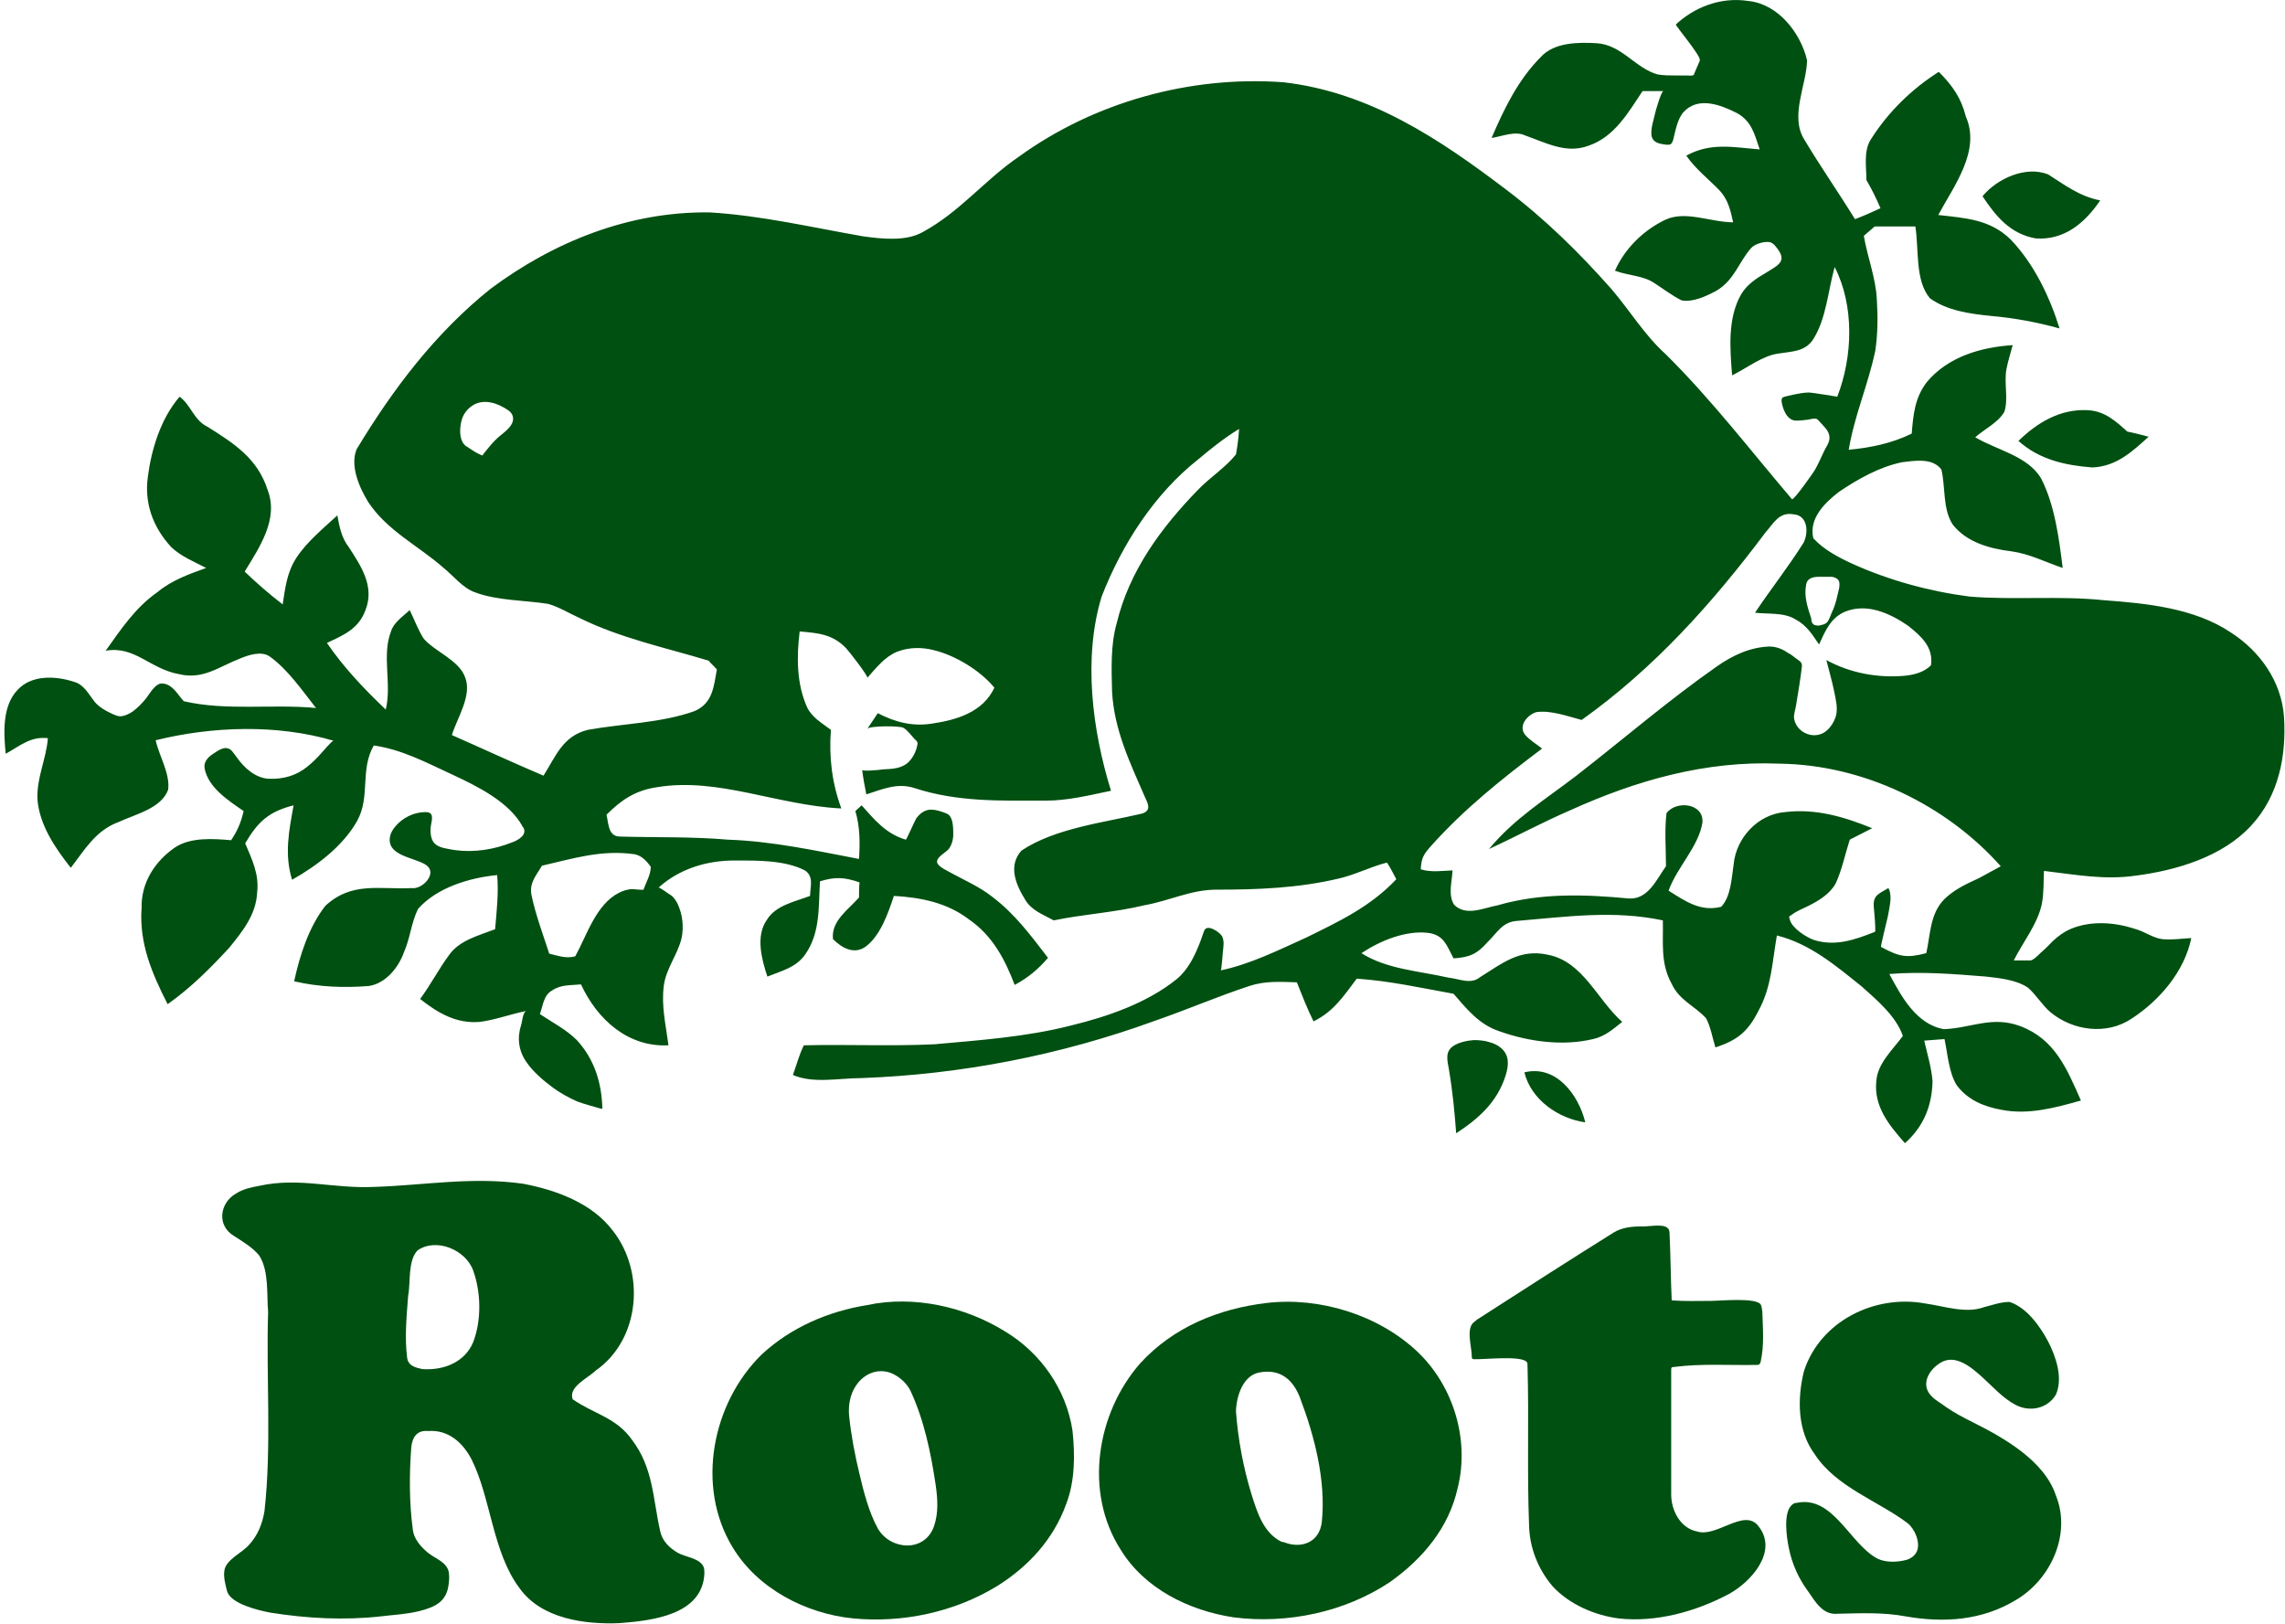<svg xmlns="http://www.w3.org/2000/svg" x="0px" y="0px" viewBox="0 0 438.9 311.9" style="enable-background:new 0 0 438.9 311.9" xml:space="preserve"><style type="text/css">.st0{fill:#005011;}</style><path class="st0" d="m 335.9,0.2 c 5.7,0.6 10,6.2 11.2,11.4 -0.1,4.7 -3.3,10.6 -0.6,15.1 3.1,5.2 6.6,10.2 9.8,15.4 1.6,-0.6 3.2,-1.3 4.9,-2.1 -0.8,-1.9 -1.7,-3.7 -2.7,-5.4 0,-2.5 -0.6,-5.7 0.9,-7.9 3.3,-5.2 7.8,-9.6 13,-12.9 2.6,2.6 4.3,5 5.2,8.6 2.9,6.6 -2.3,13.3 -5.3,18.9 5.2,0.6 9.9,0.8 13.9,4.7 4.5,4.7 7.5,11 9.4,17.1 -4.3,-1.2 -8.6,-2 -13.1,-2.4 -4,-0.4 -8.5,-1 -11.8,-3.4 -2.9,-3.4 -2.1,-9.5 -2.8,-13.8 -2.6,0 -5.2,0 -7.8,0 -0.7,0.6 -1.4,1.2 -2.1,1.8 0.7,4.1 2.3,8.1 2.5,12.2 0.2,3.3 0.2,6.6 -0.3,9.9 -1.4,6.6 -4,12.4 -5.1,19 4.2,-0.4 8.2,-1.2 12.1,-3.1 0.3,-3.7 0.6,-6.9 2.9,-9.9 4.1,-4.9 10.4,-6.7 16.5,-7.1 -0.4,1.5 -0.9,3 -1.2,4.6 -0.5,2.6 0.4,5.7 -0.4,8.2 -1.2,2.1 -3.8,3.3 -5.6,4.9 4.2,2.5 10.2,3.6 12.7,8 2.6,5.1 3.4,11.5 4.1,17.1 -3.3,-1.1 -6.3,-2.7 -9.9,-3.2 -4.1,-0.5 -8.5,-1.7 -11.2,-5.1 -2,-3 -1.4,-7.4 -2.2,-10.6 -1.7,-2.3 -5.1,-1.7 -7.6,-1.4 -4.3,0.9 -8.4,3.2 -12.1,5.7 -2.7,2.1 -5.8,5.1 -4.9,8.9 2,2.2 4.9,3.7 7.5,4.9 7.1,3.2 14.8,5.3 22.5,6.3 8.6,0.7 17.2,-0.2 25.8,0.7 8.2,0.6 17.4,1.5 24.4,6.2 5.6,3.6 9.7,9.4 10.2,16.1 0.5,7.6 -1,15.3 -6.3,21 -5.5,6 -14.4,8.6 -22.1,9.6 -6.1,0.9 -11.7,-0.2 -17.7,-0.9 -0.1,2.1 0,4.2 -0.4,6.3 -0.8,3.9 -3.6,7.3 -5.4,10.9 1.1,0 2.1,0 3.2,0 0.5,0 1.5,-1 1.9,-1.4 0.6,-0.5 1.1,-1 1.6,-1.5 1,-1.1 2.1,-2 3.3,-2.7 2.8,-1.5 6.1,-1.8 9.2,-1.4 1.6,0.2 3.1,0.6 4.6,1.1 1.5,0.5 3.1,1.6 4.7,1.8 1.8,0.2 3.7,-0.1 5.6,-0.2 -1.3,6.4 -6.1,12 -11.5,15.5 -4.8,3.2 -11.3,2.3 -15.6,-1.3 -1.6,-1.4 -2.7,-3.3 -4.3,-4.7 -2.3,-1.5 -5.4,-1.8 -8,-2.1 -6.2,-0.5 -12.3,-1 -18.6,-0.5 2.3,4.3 5.2,9.7 10.5,10.6 5.2,-0.2 9.2,-2.6 14.6,-0.6 6.7,2.5 9,8.2 11.7,14.3 -4.9,1.4 -10.1,2.8 -15.2,1.8 -3.4,-0.6 -6.6,-1.9 -8.7,-4.8 -1.5,-2.5 -1.7,-6 -2.3,-8.8 -1.3,0.1 -2.6,0.2 -3.9,0.3 0.6,2.6 1.4,5.2 1.6,7.8 -0.1,4.7 -1.7,8.7 -5.3,11.9 -3,-3.4 -6,-7 -5.5,-11.9 0.2,-3.4 3.2,-6.1 5.1,-8.7 -1.3,-3.8 -5,-6.9 -7.9,-9.5 -5,-4 -9.9,-8.2 -16.3,-9.8 -0.9,5.1 -1,9.8 -3.5,14.4 -2,4 -4,5.7 -8.3,7.1 -0.6,-1.9 -0.9,-3.9 -1.8,-5.6 -2.2,-2.4 -5.1,-3.4 -6.6,-6.6 -2.2,-4 -1.6,-7.8 -1.7,-12.2 -9.5,-2 -18.4,-0.7 -28,0.1 -2.9,0.2 -3.8,2.3 -5.7,4.1 -2,2.3 -3.5,2.9 -6.5,3.1 -1.3,-2.4 -1.8,-4.5 -4.9,-4.9 -4.3,-0.5 -9.2,1.5 -12.8,3.9 4.9,3.1 11,3.4 16.7,4.7 2.1,0.2 4.3,1.4 6.1,-0.1 4.2,-2.6 7.6,-5.5 13,-4.3 6.8,1.3 9.5,8.7 14.3,12.9 -1.8,1.4 -3.3,2.8 -5.6,3.3 -5.8,1.4 -12.4,0.5 -18,-1.5 -3.9,-1.3 -6.2,-4.2 -8.8,-7.2 -6.1,-1.1 -12.4,-2.5 -18.6,-2.9 -2.5,3.3 -4.4,6.3 -8.3,8.2 -1.2,-2.4 -2.2,-5 -3.2,-7.5 -3.1,-0.1 -6.1,-0.3 -9.1,0.7 -6.1,2 -12.1,4.6 -18.2,6.7 -18.1,6.6 -37.2,10.3 -56.4,11 -4.2,0 -9.2,1.1 -13.1,-0.6 0.7,-1.9 1.2,-3.9 2.1,-5.7 8.4,-0.2 16.8,0.2 25.1,-0.2 8.8,-0.8 17.6,-1.4 26.2,-3.6 7,-1.7 14.6,-4.3 20.3,-8.9 2.2,-1.8 3.5,-4.5 4.5,-7.1 0.3,-0.7 0.5,-1.5 0.8,-2.2 0.5,-1.4 2.9,0.2 3.4,1 0.5,0.9 0.3,2 0.2,2.9 0,0.3 -0.3,3.6 -0.4,3.7 5.7,-1.2 11.1,-3.9 16.4,-6.3 6.3,-3.1 12.3,-5.9 17.3,-11.2 -0.6,-1.1 -1.1,-2.2 -1.8,-3.2 -3.2,0.8 -6.2,2.4 -9.4,3.1 -7.7,1.8 -15.4,2.1 -23.3,2.1 -5,0 -8.9,2.1 -13.9,3 -5.8,1.4 -11.6,1.7 -17.4,2.9 -2,-1.1 -4.3,-1.9 -5.5,-4 -1.8,-2.9 -3.3,-6.5 -0.7,-9.4 6.4,-4.3 15.9,-5.4 23.1,-7.1 1.7,-0.5 1.4,-1.6 0.7,-3 -2.9,-6.7 -6,-13 -6.4,-20.5 -0.1,-4.3 -0.3,-8.9 0.9,-13.1 2.4,-10 8.5,-18.3 15.6,-25.6 2.3,-2.4 5.2,-4.2 7.3,-6.8 0.3,-1.6 0.5,-3.2 0.6,-4.9 -2.8,1.7 -5.3,3.7 -7.8,5.8 -8.5,6.7 -14.7,16.4 -18.6,26.4 -3.6,11.8 -1.8,25.7 1.8,37.3 -4.3,0.9 -8.3,1.9 -12.6,1.9 -8.6,0 -16.8,0.3 -25.1,-2.4 -3.3,-1.1 -6.2,0.2 -9.3,1.2 -0.3,-1.5 -0.6,-3.1 -0.8,-4.7 0,0.3 3.6,0 3.9,-0.1 1.9,-0.1 3.8,-0.1 5.2,-1.6 0.8,-0.9 1.3,-2 1.5,-3.1 0,-0.2 0.1,-0.3 0,-0.5 -0.1,-0.2 -0.2,-0.4 -0.4,-0.5 -0.7,-0.7 -1.4,-1.8 -2.3,-2.3 -0.7,-0.4 -6.5,-0.4 -6.9,0.2 0.7,-1 1.3,-2 2,-3 3.3,1.7 6.6,2.6 10.4,2 4.8,-0.7 9.8,-2.2 12,-6.9 -2.7,-3.3 -7.5,-6.2 -11.6,-7.2 -2.3,-0.6 -4.8,-0.6 -7.1,0.3 -2.4,1 -4,3.1 -5.7,5 0.2,-0.3 -3.6,-5.2 -4.1,-5.7 -2.6,-2.7 -5.4,-2.9 -8.9,-3.2 -0.6,4.9 -0.6,10 1.4,14.5 0.9,2 2.9,3.1 4.6,4.4 -0.4,5.2 0.2,10.2 2,15.1 -12.3,-0.6 -23.6,-6 -35.3,-4.1 -4.2,0.6 -6.9,2.4 -9.8,5.3 0.4,1.7 0.3,4.2 2.6,4.2 6.9,0.2 13.9,0 20.8,0.6 8.5,0.3 16.7,2.1 25.1,3.7 0.2,-3.1 0.2,-6.1 -0.7,-9.2 0.4,-0.4 0.8,-0.7 1.2,-1.1 2.5,2.8 4.7,5.5 8.5,6.6 0.1,0 1.8,-3.8 2,-4.1 0.5,-0.7 1.3,-1.4 2.2,-1.6 1,-0.2 2,0.1 2.9,0.4 0.5,0.2 1,0.3 1.3,0.7 0.7,0.8 0.7,2.6 0.7,3.6 0,1 -0.3,2 -0.8,2.7 -0.5,0.7 -2.2,1.5 -2.3,2.4 -0.2,1 2.1,1.9 2.9,2.4 2.6,1.4 5.3,2.6 7.6,4.4 4.4,3.3 7.5,7.5 10.8,11.8 -1.9,2.2 -3.8,3.8 -6.4,5.2 -1.9,-5 -4.3,-9.5 -8.8,-12.6 -4.2,-3.2 -9.2,-4.2 -14.4,-4.5 -1.1,3.3 -2.6,7.7 -5.5,9.8 -2.2,1.5 -4.5,0.2 -6.2,-1.5 -0.4,-3.5 3,-5.7 5,-8 0,-1 0,-2 0.1,-2.9 -2.9,-1 -4.7,-1.1 -7.6,-0.2 -0.3,4.9 0.1,9.8 -2.8,14 -1.8,2.6 -4.6,3.2 -7.3,4.3 -1.1,-3.3 -2.3,-7.8 -0.1,-10.9 1.7,-2.8 5.4,-3.5 8.3,-4.6 0,-1.7 0.8,-3.7 -1,-4.9 -3.9,-2 -9.2,-1.9 -13.5,-1.9 -5.4,0 -10.6,1.6 -14.6,5.2 0.1,-0.1 1.7,1 1.8,1.1 0.9,0.5 1.3,1 1.8,1.9 1,2.1 1.3,4.5 0.8,6.8 -0.8,3.2 -3,5.8 -3.4,9.1 -0.5,3.9 0.4,7.5 0.9,11.4 -7.8,0.4 -13.7,-5 -16.8,-11.7 -2,0.2 -3.9,0 -5.6,1.2 -1.6,0.9 -1.7,2.9 -2.3,4.5 2.4,1.6 5.1,3 7.1,5 3.4,3.7 4.8,8.3 4.9,13.2 0,0.1 -4.4,-1.2 -4.8,-1.4 -1.6,-0.7 -3.2,-1.6 -4.6,-2.6 -1.9,-1.4 -3.9,-3.1 -5.2,-5 -1.5,-2.2 -1.8,-4.6 -1,-7.1 0.2,-0.5 0.3,-2.5 1,-2.7 -3,0.6 -5.9,1.7 -8.9,2.1 -4.5,0.4 -8.1,-1.7 -11.5,-4.4 2,-2.7 3.6,-5.8 5.6,-8.5 2,-2.8 5.7,-3.7 8.8,-4.9 0.3,-3.5 0.7,-6.9 0.4,-10.4 -5.3,0.5 -11.6,2.4 -15.2,6.5 -1.3,2.6 -1.5,5.6 -2.7,8.3 -1,2.9 -3.5,6 -6.7,6.5 -4.8,0.4 -9.7,0.2 -14.4,-0.9 1.1,-5 2.8,-10.4 6,-14.5 5.1,-4.7 10.3,-3.1 16.6,-3.4 2,0.3 5,-2.8 2.8,-4.4 -2.1,-1.5 -7.6,-1.7 -7,-5.4 0.1,-0.7 0.5,-1.4 1,-2 1.4,-1.7 3.6,-2.8 5.8,-2.8 0.3,0 0.6,0 0.9,0.2 0.8,0.5 0.1,2.2 0.1,3 -0.1,3.5 1.8,3.6 4.7,4.1 3.7,0.5 7.5,-0.1 11,-1.5 1.2,-0.4 3.1,-1.6 2,-3 -2.6,-4.8 -8.8,-7.8 -13.5,-10 -5,-2.3 -9.6,-4.8 -15.1,-5.6 -2.7,4.7 -0.6,9.8 -3.2,14.5 -2.7,4.8 -7.7,8.6 -12.5,11.3 -1.5,-4.9 -0.6,-9.4 0.3,-14.3 -4.8,1.2 -6.9,3.2 -9.3,7.3 1.3,3.1 2.7,5.9 2.3,9.4 -0.2,4.3 -2.8,7.5 -5.4,10.7 -3.6,3.9 -7.4,7.7 -11.8,10.8 -3,-5.9 -5.5,-11.7 -5,-18.5 -0.1,-4.8 2.5,-8.9 6.4,-11.6 3,-2 7.3,-1.7 10.8,-1.4 1.2,-1.8 1.9,-3.4 2.4,-5.6 -2.9,-2 -6.8,-4.5 -7.5,-8.2 -0.2,-1.2 0.6,-2.1 1.5,-2.7 1.1,-0.7 2.4,-1.8 3.6,-0.8 0.4,0.4 0.7,0.9 1.1,1.4 1.4,2 3.6,4 6.2,4.1 2.7,0.1 5.2,-0.6 7.3,-2.3 1,-0.8 1.9,-1.7 2.7,-2.6 0.3,-0.3 2.1,-2.5 2.4,-2.4 -10.8,-3.2 -23.3,-2.8 -34.2,-0.1 0.7,3.1 2.8,6.4 2.4,9.5 -1.3,3.6 -6.3,4.7 -9.5,6.2 -4.4,1.6 -6.5,5.3 -9.2,8.8 -3,-3.8 -6,-8.2 -6.4,-13.1 -0.2,-4.2 1.7,-7.8 2,-11.8 -3.3,-0.4 -5.4,1.5 -8.1,3 -0.4,-4 -0.7,-9.2 2.3,-12.3 2.7,-2.9 7.3,-2.7 10.9,-1.5 1.8,0.5 2.7,2.3 3.8,3.7 0.6,0.8 1.5,1.4 2.4,1.9 0.8,0.4 1.7,0.9 2.5,1 0.9,0 1.9,-0.5 2.6,-1 0.9,-0.7 1.8,-1.6 2.5,-2.5 0.7,-0.9 1.8,-3 3.2,-2.8 1.9,0.2 2.8,2.1 4,3.4 8.2,1.9 17,0.5 25.4,1.3 -2.6,-3.3 -5.4,-7.4 -8.9,-9.9 -1.6,-1.1 -4,-0.3 -5.7,0.4 -4.1,1.6 -7.1,4.1 -11.7,3 -5.6,-1 -8.5,-5.5 -14.1,-4.5 3,-4.2 5.7,-8.3 10,-11.3 2.8,-2.3 6,-3.4 9.3,-4.6 -2.3,-1.2 -4.8,-2.2 -6.7,-4 -3.5,-3.8 -5.2,-8.4 -4.5,-13.5 0.7,-5.4 2.5,-11.2 6.1,-15.4 2.2,1.6 2.7,4.5 5.4,5.8 5.1,3.2 9.6,6.1 11.5,12.1 2.2,5.6 -1.6,11.1 -4.4,15.7 2.3,2.2 4.7,4.3 7.3,6.3 0.5,-3.2 0.8,-6.1 2.6,-8.9 2,-3.1 5.2,-5.7 7.9,-8.2 0.4,2.2 0.8,4.3 2.2,6.1 2.4,3.7 5,7.6 3.2,12.1 -1.3,3.6 -4.2,4.8 -7.4,6.3 3.2,4.7 7.2,8.9 11.3,12.8 1.2,-5 -0.8,-10.3 1,-15 0.5,-1.7 2.3,-2.9 3.6,-4.1 0.9,1.8 1.6,3.8 2.7,5.5 2.2,2.5 6.7,4.1 7.9,7.3 1.5,3.5 -1.5,7.9 -2.5,11.2 5.9,2.6 11.7,5.3 17.6,7.8 2.4,-3.8 3.7,-7.6 8.5,-8.8 6.6,-1.2 14.1,-1.3 20.5,-3.6 3.5,-1.5 3.7,-4.7 4.3,-8 -0.5,-0.6 -1.1,-1.1 -1.6,-1.7 -8.3,-2.5 -16.9,-4.3 -24.8,-8.2 -2,-0.9 -3.9,-2.1 -6,-2.7 -4.4,-0.7 -9.7,-0.6 -14,-2.2 C 88.9,113 87.1,110.6 85.1,109 80.3,104.8 74.3,101.9 70.7,96.4 69,93.6 67.2,89.5 68.5,86.3 75.5,74.7 83.6,64 94.2,55.5 c 12.2,-9.1 26.7,-14.9 42.1,-14.7 10,0.6 19.7,2.9 29.5,4.6 3.6,0.5 8.2,1 11.4,-0.8 7.2,-3.9 11.9,-10 18.5,-14.5 14.5,-10.5 32.9,-15.6 50.8,-14.3 16.6,1.9 30,10.9 42.9,20.7 7.4,5.6 14,12.1 20.1,19 3.6,4.2 6.4,8.9 10.4,12.5 8.8,8.7 16.3,18.5 24.3,27.9 0.3,0.3 4.2,-5.2 4.5,-5.8 0.6,-1.1 1.1,-2.2 1.6,-3.3 0.4,-0.9 1.2,-1.8 1.1,-2.9 -0.1,-1.2 -1.1,-2 -1.8,-2.8 -0.2,-0.2 -0.4,-0.5 -0.6,-0.6 -0.4,-0.2 -1.2,0 -1.6,0.1 -0.8,0.1 -1.6,0.2 -2.4,0.2 -1.8,0 -2.6,-2.3 -2.8,-3.7 0,-0.2 0,-0.5 0.1,-0.6 0.2,-0.3 0.6,-0.3 0.9,-0.4 0.4,-0.1 0.8,-0.2 1.3,-0.3 1,-0.2 2,-0.4 3,-0.4 0.5,0 5.4,0.8 5.4,0.8 3,-7.7 3.3,-17.5 -0.5,-24.9 -1.3,4.6 -1.6,10 -4.2,14 -1.6,2.3 -4.1,2.2 -6.5,2.6 -3.2,0.4 -6.1,2.8 -9,4.2 -0.4,-5.1 -0.9,-10.9 1.7,-15.5 1.1,-1.9 2.9,-3.1 4.8,-4.2 2.4,-1.5 4.2,-2.2 2,-4.9 -0.3,-0.4 -0.6,-0.7 -1,-0.9 -0.9,-0.4 -3.1,0.2 -3.8,1 -2.5,2.8 -3.2,6.2 -6.8,8.3 -1.9,1 -4.4,2.2 -6.6,1.8 -1.8,-0.9 -3.5,-2.2 -5.2,-3.3 -2.2,-1.5 -4.9,-1.4 -7.6,-2.4 1.9,-4.3 5.5,-7.8 9.7,-9.8 3.9,-1.8 8.7,0.5 13,0.5 -0.5,-2.2 -0.9,-4.2 -2.5,-6 -2.2,-2.3 -4.7,-4.2 -6.5,-6.8 4.7,-2.6 9.1,-1.6 14.1,-1.2 -1,-2.9 -1.5,-5.4 -4.4,-7 -3.2,-1.6 -7.4,-3.2 -10.2,-0.2 -1.2,1.3 -1.6,3.7 -2,5.3 -0.1,0.3 -0.2,0.7 -0.5,0.9 -0.2,0.1 -0.4,0.1 -0.6,0.1 -0.5,0 -0.9,-0.1 -1.4,-0.2 -0.9,-0.2 -1.6,-0.7 -1.7,-1.7 -0.1,-1.4 0.4,-2.7 0.7,-4.1 0.1,-0.5 1.2,-4.3 1.6,-4.3 -1.3,0 -2.7,0 -4,0 -2.8,4.2 -5.4,8.8 -10.4,10.5 -4.3,1.6 -8.2,-0.6 -12.2,-2 -1.9,-0.9 -4.4,0.2 -6.4,0.5 2.4,-5.6 5.1,-11.2 9.5,-15.6 2.6,-2.8 7.2,-2.8 10.7,-2.6 4.8,0.3 7.4,4.8 11.7,6 1.2,0.2 2.4,0.2 3.7,0.2 0.6,0 1.3,0 1.9,0 0.3,0 1.1,0.1 1.3,-0.1 0.1,-0.1 0.1,-0.1 0.1,-0.2 0.3,-0.7 0.6,-1.4 0.9,-2.1 0.1,-0.2 0.2,-0.4 0.2,-0.6 0.1,-0.9 -4.8,-6.7 -4.6,-6.8 3.3,-3.1 8.4,-5.4 14,-4.5 z M 89.1,85.3 c 0.2,0.2 0.3,0.4 0.6,0.5 0.9,0.6 2,1.4 3,1.7 0.1,-0.2 0.2,-0.4 0.4,-0.6 0.8,-1 1.6,-2 2.5,-2.8 1.1,-1 3.8,-2.6 2.7,-4.6 -0.2,-0.3 -0.4,-0.5 -0.7,-0.7 -1.9,-1.3 -4.4,-2.2 -6.5,-1.1 -1.3,0.7 -2.2,1.9 -2.5,3.3 -0.3,1.3 -0.4,3.2 0.5,4.3 z m 214.7,53 c -2.7,-0.7 -5.9,-1.9 -8.7,-1.5 -1.7,0.5 -3.5,2.6 -2.2,4.3 0.9,1.1 2.2,1.8 3.3,2.7 -7.7,5.8 -15,11.6 -21.5,18.9 -1.3,1.5 -1.7,2.2 -1.8,4.3 2,0.6 4,0.3 6.1,0.2 -0.1,2.2 -0.9,4.7 0.3,6.6 2.3,2.3 5.7,0.6 8.4,0.1 8.3,-2.4 16.7,-2.1 25.2,-1.3 3.7,0.2 5.3,-3.7 7.1,-6.2 0,-3.4 -0.3,-6.8 0.1,-10.2 1.9,-2.5 7.2,-1.9 6.9,1.8 -0.7,4.6 -4.9,8.6 -6.5,13.1 3.2,2 6.1,4.1 10.1,3.1 1.9,-2 2,-5.6 2.4,-8.2 0.5,-5.1 4.7,-9.6 9.9,-10 5.9,-0.7 11.3,0.9 16.7,3.1 -1.4,0.7 -2.9,1.5 -4.3,2.2 -0.9,2.8 -1.5,5.8 -2.7,8.4 -1.1,2 -3.2,3.3 -5.2,4.3 -1,0.5 -2.3,1 -3.2,1.7 -0.7,0.5 -0.6,0.2 -0.4,1 0.4,1.6 3.2,3.4 4.7,3.9 4,1.2 7.6,0 11.4,-1.5 0.1,0 0.2,-0.1 0.3,-0.2 0,-0.1 0,-0.2 0,-0.3 0,-1.1 -0.1,-2.3 -0.2,-3.4 -0.1,-1.4 -0.4,-2.6 0.9,-3.5 0.5,-0.4 1.2,-0.7 1.8,-1.1 0.4,0.5 0.5,1.9 0.4,2.5 -0.1,1 -0.3,2 -0.5,3 -0.1,0.5 -1.4,5.7 -1.3,5.8 3.5,1.9 4.9,2.2 8.7,1.2 0.8,-3.6 0.7,-7.5 3.4,-10.3 1.9,-1.9 4.3,-3 6.7,-4.1 0.3,-0.2 4.3,-2.3 4.2,-2.3 -10.6,-11.9 -26.5,-19.5 -42.5,-19.7 -14.2,-0.6 -27.5,3.2 -40.3,9 -5.3,2.3 -10.3,5 -15.5,7.4 4.9,-5.9 10.8,-9.5 16.8,-14.1 9,-7 17.7,-14.5 27,-21 3,-2.1 6.4,-3.7 10.1,-3.8 1.3,0 2.5,0.5 3.5,1.2 0.6,0.3 1.1,0.7 1.6,1.1 0.6,0.5 1.2,0.6 1.1,1.6 -0.3,2.5 -0.7,4.9 -1.1,7.3 -0.1,0.8 -0.5,1.8 -0.4,2.6 0.4,2.6 3.5,4.1 5.8,2.7 1.1,-0.7 2,-2.1 2.3,-3.4 0.3,-1.5 -0.1,-3 -0.4,-4.5 -0.4,-2 -1,-4 -1.5,-6 4.6,2.5 9.9,3.5 15.2,3 1.8,-0.2 3.6,-0.7 4.9,-2 0.5,-3.5 -1.9,-5.6 -4.4,-7.6 -3.5,-2.4 -7.9,-4.4 -12.1,-2.7 -2.8,1.2 -3.8,3.7 -5,6.3 -1.3,-1.9 -2.4,-3.7 -4.5,-4.8 -2.2,-1.4 -5.3,-1 -7.8,-1.3 3,-4.5 6.4,-8.8 9.3,-13.4 1,-1.9 0.9,-5.3 -1.9,-5.5 -2.8,-0.5 -3.8,1.7 -5.4,3.5 -10.2,13.6 -21.4,26.1 -35.3,36 z m 44.5,-18.4 c 0.1,0.1 0.2,0.2 0.4,0.2 0.3,0.1 0.7,0.1 1,0 0.3,-0.1 0.6,-0.1 0.9,-0.3 0.6,-0.3 0.7,-0.9 1,-1.5 0.2,-0.6 0.5,-1.1 0.7,-1.7 0.3,-0.8 0.5,-1.6 0.7,-2.5 0.2,-0.9 0.4,-1.4 0.3,-2.2 -0.1,-0.8 -1.1,-1.1 -1.6,-1.1 -0.7,0 -1.5,0 -2.2,0 -1.2,0 -2.4,0.2 -2.6,1.6 -0.4,2.2 0.3,4.3 1,6.4 0,0.4 0.1,0.9 0.4,1.1 z m -244.2,46.4 c -1.1,1.9 -2.5,3.3 -2,5.7 0.8,3.8 2.2,7.5 3.4,11.2 1.7,0.4 3.3,1 5,0.5 2.2,-4 4,-10 8.4,-12.2 0.8,-0.4 1.7,-0.7 2.6,-0.7 0.1,0 2.1,0.2 2.1,0.1 0.5,-1.4 1.4,-2.9 1.4,-4.4 -0.8,-1.1 -1.7,-2.1 -3.1,-2.4 -6.4,-0.9 -11.7,0.8 -17.8,2.2 z"/><path class="st0" d="m 393.4,33.5 c 3.3,2.1 6,4.2 10,5 -2.9,4.3 -6.9,7.7 -12.4,7.3 -4.9,-0.9 -7.6,-4.2 -10.2,-8.1 2.8,-3.4 8.3,-5.9 12.6,-4.2 z"/><path class="st0" d="m 401.1,78.8 c 3.2,0.2 5.3,2.1 7.5,4.1 1.4,0.3 2.7,0.6 4.1,1 -3.2,2.9 -6.2,5.7 -10.8,5.9 -5.2,-0.4 -10.2,-1.5 -14.2,-5.1 3.7,-3.6 8.1,-6.2 13.4,-5.9 z"/><path class="st0" d="m 288.3,201.3 c 0.7,0.6 1.2,1.4 1.3,2.4 0.1,1 -0.1,1.9 -0.4,2.9 -1.6,5.1 -5.2,8.3 -9.5,11.1 -0.3,-4.1 -0.7,-8.2 -1.4,-12.3 -0.3,-1.7 -0.8,-3.4 0.9,-4.5 1.1,-0.7 2.6,-1 3.9,-1.1 1,0 2.1,0.1 3,0.4 0.8,0.2 1.6,0.6 2.2,1.1 z"/><path class="st0" d="m 292.8,206 c 6.1,-1.5 10.4,4.3 11.7,9.6 -5.1,-0.7 -10.4,-4.3 -11.7,-9.6 z"/><path class="st0" d="m 72,228 c 9.4,-0.3 18.7,-2 28.5,-0.6 6.3,1.2 13.2,3.7 17.2,9 6.3,8 5.3,20.9 -3.3,26.9 -1.4,1.4 -5.3,3.1 -4.4,5.5 4,2.8 8.4,3.5 11.4,7.8 4.1,5.4 4,11.3 5.4,17.5 0.4,1.9 1.7,3.2 3.4,4.2 1.4,0.8 4.1,1 4.9,2.6 0.2,0.4 0.2,0.9 0.2,1.4 -0.4,7.9 -9.9,9 -16.2,9.5 -6.7,0.3 -15.1,-0.8 -19.3,-6.7 -5.2,-6.9 -5.5,-17.3 -9.2,-24.7 -1.7,-3.3 -4.5,-5.8 -8.4,-5.5 -2.1,-0.2 -3,1.2 -3.2,3.1 -0.4,5.2 -0.4,10.7 0.3,15.9 0.2,1.7 1.5,3.2 2.8,4.3 1.4,1.2 3.7,1.8 4.1,3.8 0.1,0.7 0.1,1.4 0,2.1 -0.3,3.5 -2.5,4.6 -5.7,5.4 -2.4,0.6 -4.9,0.7 -7.3,1 -7.1,0.8 -14.2,0.4 -21.2,-0.7 -2.2,-0.4 -7.8,-1.7 -8.4,-4.2 -0.3,-1.2 -0.7,-2.6 -0.5,-3.9 0.3,-2.1 3.4,-3.4 4.7,-4.9 1.7,-1.8 2.6,-4.1 3,-6.5 1.4,-12.5 0.3,-25.7 0.7,-38.3 -0.3,-3.4 0.2,-7.8 -1.7,-10.8 -1.3,-1.6 -3.2,-2.7 -4.9,-3.8 -3.3,-2 -2.7,-6.3 0.4,-8.1 1.4,-0.9 2.9,-1.2 4.5,-1.5 7.7,-1.7 14.2,0.6 22.2,0.2 z m 6.4,20.9 c -0.3,3.9 -0.7,8 -0.2,11.9 0.2,1.6 1.6,1.9 2.9,2.2 4.1,0.3 8.2,-1.3 9.8,-5.2 1.6,-4.2 1.5,-9.5 0,-13.7 -1.4,-4 -7.1,-6.4 -10.7,-3.9 -1.9,2 -1.3,6.1 -1.8,8.7 z"/><path class="st0" d="m 320.3,235.9 c 0.1,0.1 0.1,0.1 0.2,0.2 0.2,0.4 0.2,0.8 0.2,1.2 0.2,4.2 0.2,8.3 0.4,12.5 2.5,0.2 5.1,0.1 7.7,0.1 1.5,0 8.5,-0.7 9.4,0.7 0.2,0.4 0.2,0.8 0.3,1.3 0.1,3.2 0.4,6.5 -0.3,9.6 0,0.2 -0.1,0.4 -0.3,0.6 -0.1,0.1 -0.3,0.1 -0.5,0.1 -5.3,0.1 -10.6,-0.3 -15.9,0.4 -0.1,0 -0.3,0 -0.4,0.1 -0.1,0.1 -0.1,0.3 -0.1,0.5 0,8 0,16 0,23.9 0,3.1 1.8,6.5 5,7.1 3.7,1.2 9,-4.5 11.7,-1.1 4,4.9 -1.4,10.8 -5.6,13.1 -6.4,3.4 -14,5.5 -21.2,4.7 -4.6,-0.6 -9.5,-2.7 -12.7,-6.2 -2.8,-3.3 -4.4,-7.4 -4.5,-11.7 -0.4,-10.2 0,-20.5 -0.3,-30.7 0,-0.2 0,-0.4 -0.1,-0.6 -0.9,-1.4 -8.4,-0.5 -10.1,-0.6 -0.1,0 -0.3,0 -0.4,-0.1 -0.1,-0.1 -0.1,-0.3 -0.1,-0.4 0,-1.7 -1,-4.9 0.1,-6.3 0.2,-0.3 0.6,-0.5 0.9,-0.8 8.7,-5.6 17.4,-11.2 26.2,-16.7 1.6,-1 3.5,-1.2 5.3,-1.2 1.2,0.1 4.2,-0.6 5.1,0.3 z"/><path class="st0" d="m 166.6,250.7 c 8.9,-1.9 18.8,0.3 26.5,5.1 6.8,4.1 11.7,11.1 12.9,19 0.5,4.6 0.5,9.7 -1.2,14.1 -2.4,6.7 -7.2,12 -13.3,15.8 -8.2,5 -18.1,7.1 -27.6,6.2 -9.1,-0.9 -18.4,-5.7 -23.2,-13.7 -7.1,-11.7 -3.9,-27.7 5.6,-37 5.6,-5.2 12.8,-8.3 20.3,-9.5 z m 2.6,12.7 c -1.9,0 -3.7,1.1 -4.8,2.8 -1.1,1.6 -1.5,3.8 -1.3,5.8 0.4,3.8 1.1,7.5 2,11.2 0.8,3.4 1.8,7.3 3.5,10.4 2.4,4.2 9,4.7 10.8,-0.4 0.9,-2.6 0.7,-5.4 0.3,-8.1 -0.9,-6 -2.2,-12.3 -4.8,-17.9 -0.7,-1.5 -2.3,-2.9 -3.9,-3.5 -0.6,-0.2 -1.2,-0.3 -1.8,-0.3 z"/><path class="st0" d="m 243.3,250.3 c 10.2,-1.2 21.5,2.3 29,9.4 6.9,6.6 10,16.9 7.7,26.1 -1.7,7.7 -6.7,13.6 -13,18.1 -8.7,5.8 -19.7,8.1 -30,6.8 -8.6,-1.3 -17.2,-5.5 -21.8,-13.1 -7,-11 -4.6,-26.1 3.8,-35.7 6.4,-7 15.1,-10.5 24.3,-11.6 z m 3.7,46.1 c 3.3,1.1 6.5,-0.3 6.9,-4.1 0.8,-7.9 -1.4,-16.4 -4.2,-23.8 -1.3,-3.4 -3.7,-5.5 -7.5,-4.9 -3.4,0.4 -4.7,4.5 -4.8,7.5 0.4,5.4 1.4,10.8 3,16 1.1,3.5 2.3,7.4 5.8,9.1 0.3,0 0.6,0.1 0.8,0.2 z"/><path class="st0" d="m 369.8,250.4 c 3.6,0.5 7.8,2 11.3,0.7 1.6,-0.4 3.2,-1 4.9,-1 3.3,1.1 5.8,4.6 7.4,7.6 1.5,2.9 2.9,7 1.5,10.2 -1.6,2.7 -5,3.4 -7.7,2 -2.5,-1.3 -4.4,-3.5 -6.4,-5.3 -2.1,-1.9 -5.2,-4.6 -8.1,-2.8 -2.3,1.4 -3.9,4.3 -1.6,6.5 0.8,0.8 1.8,1.3 2.7,2 1.6,1.1 3.3,2 5.1,2.9 6,3 13.8,7.4 16,14.1 3,7.4 -1,16.1 -7.6,20 -6.5,4 -13.9,4.5 -21.3,3.2 -4.3,-0.8 -8.6,-0.6 -13,-0.5 -2.9,0.3 -4.3,-2.3 -5.7,-4.3 -1.8,-2.4 -3.1,-5.3 -3.7,-8.3 -0.4,-1.9 -1.2,-7 0.7,-8.4 0.2,-0.2 0.5,-0.3 0.8,-0.3 7,-1.5 10.2,7.9 15.5,10.7 1.6,0.8 3.8,0.7 5.4,0.3 0.9,-0.2 1.8,-0.8 2.2,-1.7 0.7,-1.7 -0.4,-4.3 -1.8,-5.4 -5.5,-4.2 -13.7,-6.9 -17.8,-13.2 -3.4,-4.5 -3.4,-10.8 -2.1,-16 3.1,-9.6 13.6,-14.8 23.3,-13 z"/></svg>